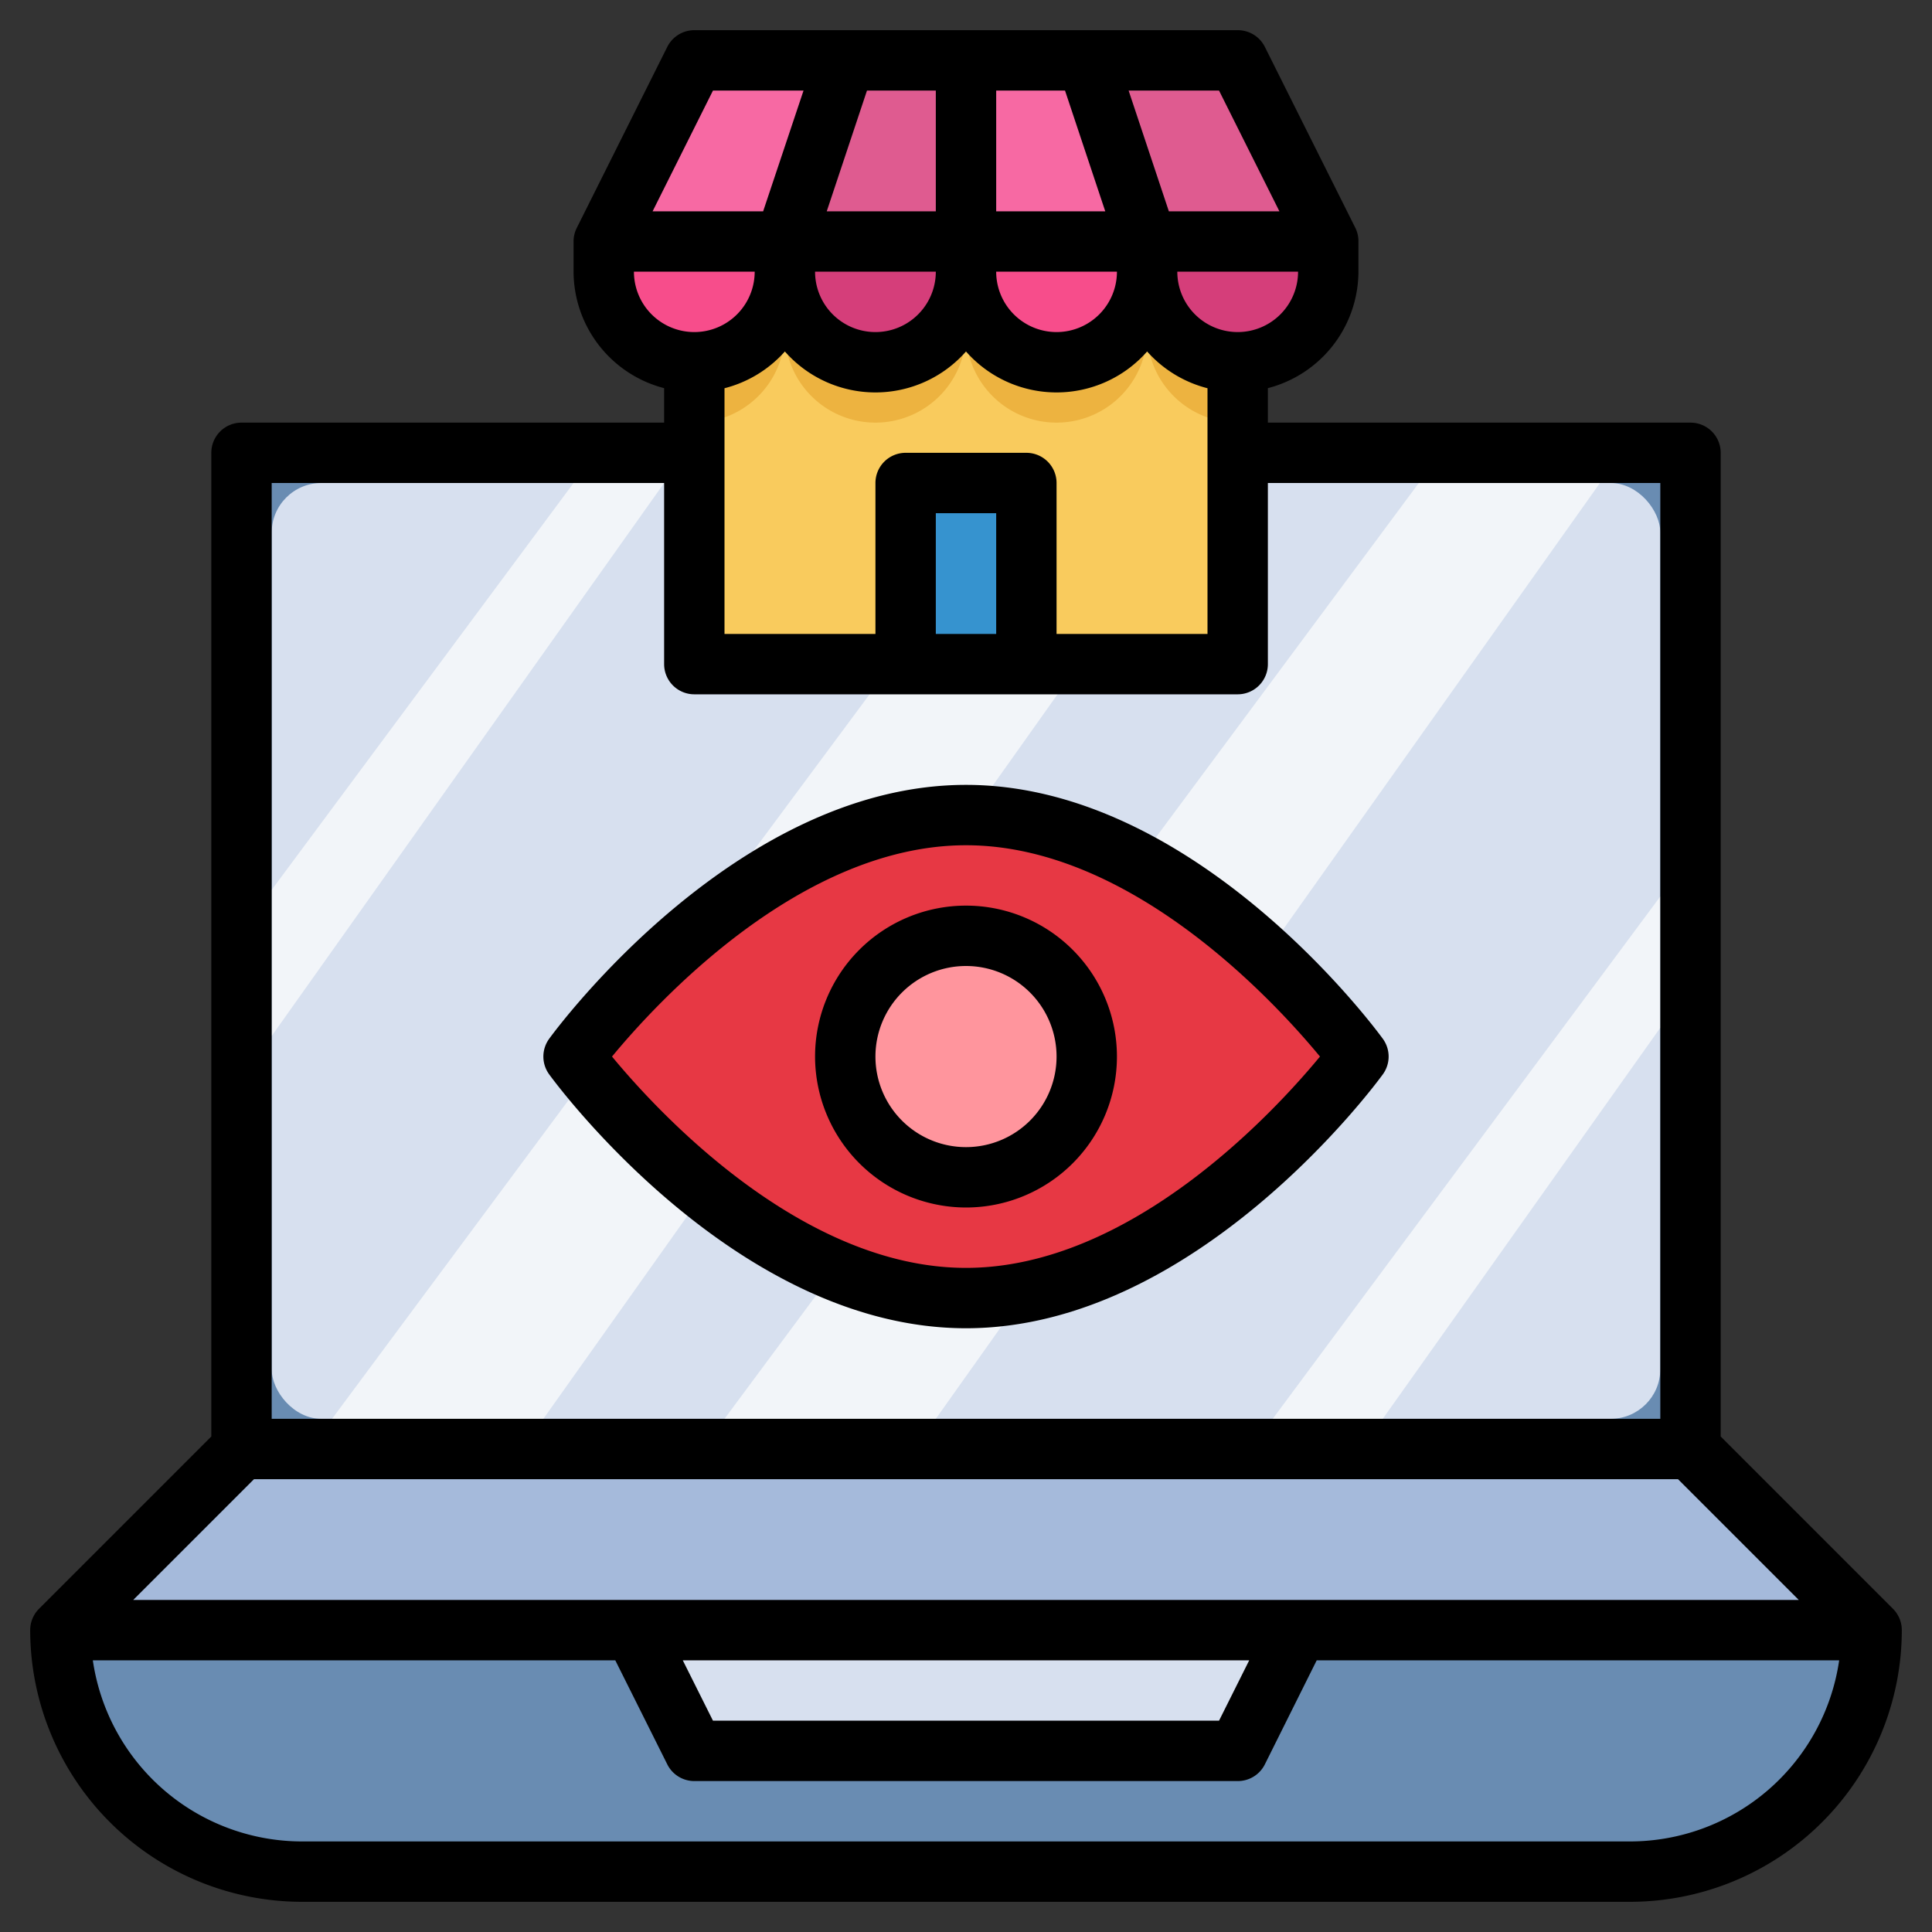 <svg viewBox="0 0 64 64" xmlns="http://www.w3.org/2000/svg"><rect x="0" y="0" width="64" height="64" fill="#333333" stroke="none"/><g id="Layer_32"><rect height="34" style="fill:#698cb2" width="48" x="8" y="15"></rect><rect height="31" rx="1.645" style="fill:#d7e0ef" width="46" x="9" y="16"></rect><path d="M56,48l6,6a8,8,0,0,1-8,8H10a8,8,0,0,1-8-8H2l6-6Z" style="fill:#698cb2"></path><polygon points="2 54 62 54 62 54 56 48 8 48 2 54" style="fill:#a5badb"></polygon><polygon points="11 47 34 16 40 16 18 47 11 47" style="fill:#f2f5f9"></polygon><polygon points="24 47 47 16 53 16 31 47 24 47" style="fill:#f2f5f9"></polygon><polygon points="45.806 47 55 34.045 55 29.696 42.161 47 45.806 47" style="fill:#f2f5f9"></polygon><polygon points="9 34.318 22 16 19 16 9 29.478 9 34.318" style="fill:#f2f5f9"></polygon><rect height="13" style="fill:#f9cb5d" width="18" x="23" y="9"></rect><path d="M23,9v5a3,3,0,0,0,3-3,3,3,0,0,0,6,0,3,3,0,0,0,6,0,3,3,0,0,0,3,3V9Z" style="fill:#edb340"></path><rect height="6" style="fill:#3693cf" width="4" x="30" y="16"></rect><path d="M20,9V8l3-6H41l3,6V9a3,3,0,0,1-6,0,3,3,0,0,1-6,0,3,3,0,0,1-6,0,3,3,0,0,1-6,0Z" style="fill:#d53e7a"></path><polygon points="38 8 36 2 41 2 44 8 38 8" style="fill:#df5b90"></polygon><polygon points="38 8 32 8 32 2 36 2 38 8" style="fill:#f769a3"></polygon><polygon points="26 8 28 2 23 2 20 8 26 8" style="fill:#f769a3"></polygon><path d="M32,8h6V9a3,3,0,0,1-3,3h0a3,3,0,0,1-3-3Z" style="fill:#f74d8b"></path><path d="M20,8h6V9a3,3,0,0,1-3,3h0a3,3,0,0,1-3-3Z" style="fill:#f74d8b"></path><polygon points="43 54 41 58 23 58 21 54 43 54" style="fill:#d7e0ef"></polygon><polygon points="32 8 26 8 28 2 32 2 32 8" style="fill:#df5b90"></polygon><path d="M45,35s-5.82,8-13,8-13-8-13-8,5.82-8,13-8S45,35,45,35Z" style="fill:#e73844"></path><circle cx="32" cy="35" r="4" style="fill:#ff959d"></circle><path d="M57,47.586V15a1,1,0,0,0-1-1H42V12.858A4,4,0,0,0,45,9V8a1,1,0,0,0-.1-.447l-3-6A1,1,0,0,0,41,1H23a1,1,0,0,0-.895.553l-3,6A1,1,0,0,0,19,8V9a4,4,0,0,0,3,3.858V14H8a1,1,0,0,0-1,1V47.586L1.293,53.293A1,1,0,0,0,1,54a9.01,9.01,0,0,0,9,9H54a9.01,9.01,0,0,0,9-9,1,1,0,0,0-.293-.707ZM33,21H31V17h2Zm1-6H30a1,1,0,0,0-1,1v5H24V12.861a4,4,0,0,0,2-1.218,3.995,3.995,0,0,0,6,0,3.995,3.995,0,0,0,6,0,4,4,0,0,0,2,1.218V21H35V16A1,1,0,0,0,34,15ZM33,7V3h2.28l1.333,4Zm4,2a2,2,0,0,1-4,0ZM31,7H27.387L28.72,3H31Zm0,2a2,2,0,0,1-4,0Zm10,2a2,2,0,0,1-2-2h4A2,2,0,0,1,41,11Zm1.382-4H38.72L37.387,3h2.995ZM23.618,3h3L25.28,7H21.618ZM21,9h4a2,2,0,0,1-4,0Zm1,7v6a1,1,0,0,0,1,1H41a1,1,0,0,0,1-1V16H55V47H9V16ZM8.414,49H55.586l4,4H4.414Zm32.968,6-1,2H23.618l-1-2ZM54,61H10a7.007,7.007,0,0,1-6.925-6H20.382l1.723,3.447A1,1,0,0,0,23,59H41a1,1,0,0,0,.9-.553L43.618,55H60.925A7.007,7.007,0,0,1,54,61Z"></path><path d="M32,44c7.6,0,13.559-8.068,13.809-8.412a1,1,0,0,0,0-1.176C45.559,34.068,39.6,26,32,26s-13.559,8.068-13.809,8.412a1,1,0,0,0,0,1.176C18.441,35.932,24.4,44,32,44Zm0-16c5.48,0,10.254,5.217,11.726,7C42.254,36.783,37.48,42,32,42s-10.254-5.217-11.726-7C21.746,33.217,26.52,28,32,28Z"></path><path d="M32,40a5,5,0,1,0-5-5A5.006,5.006,0,0,0,32,40Zm0-8a3,3,0,1,1-3,3A3,3,0,0,1,32,32Z"></path></g></svg>